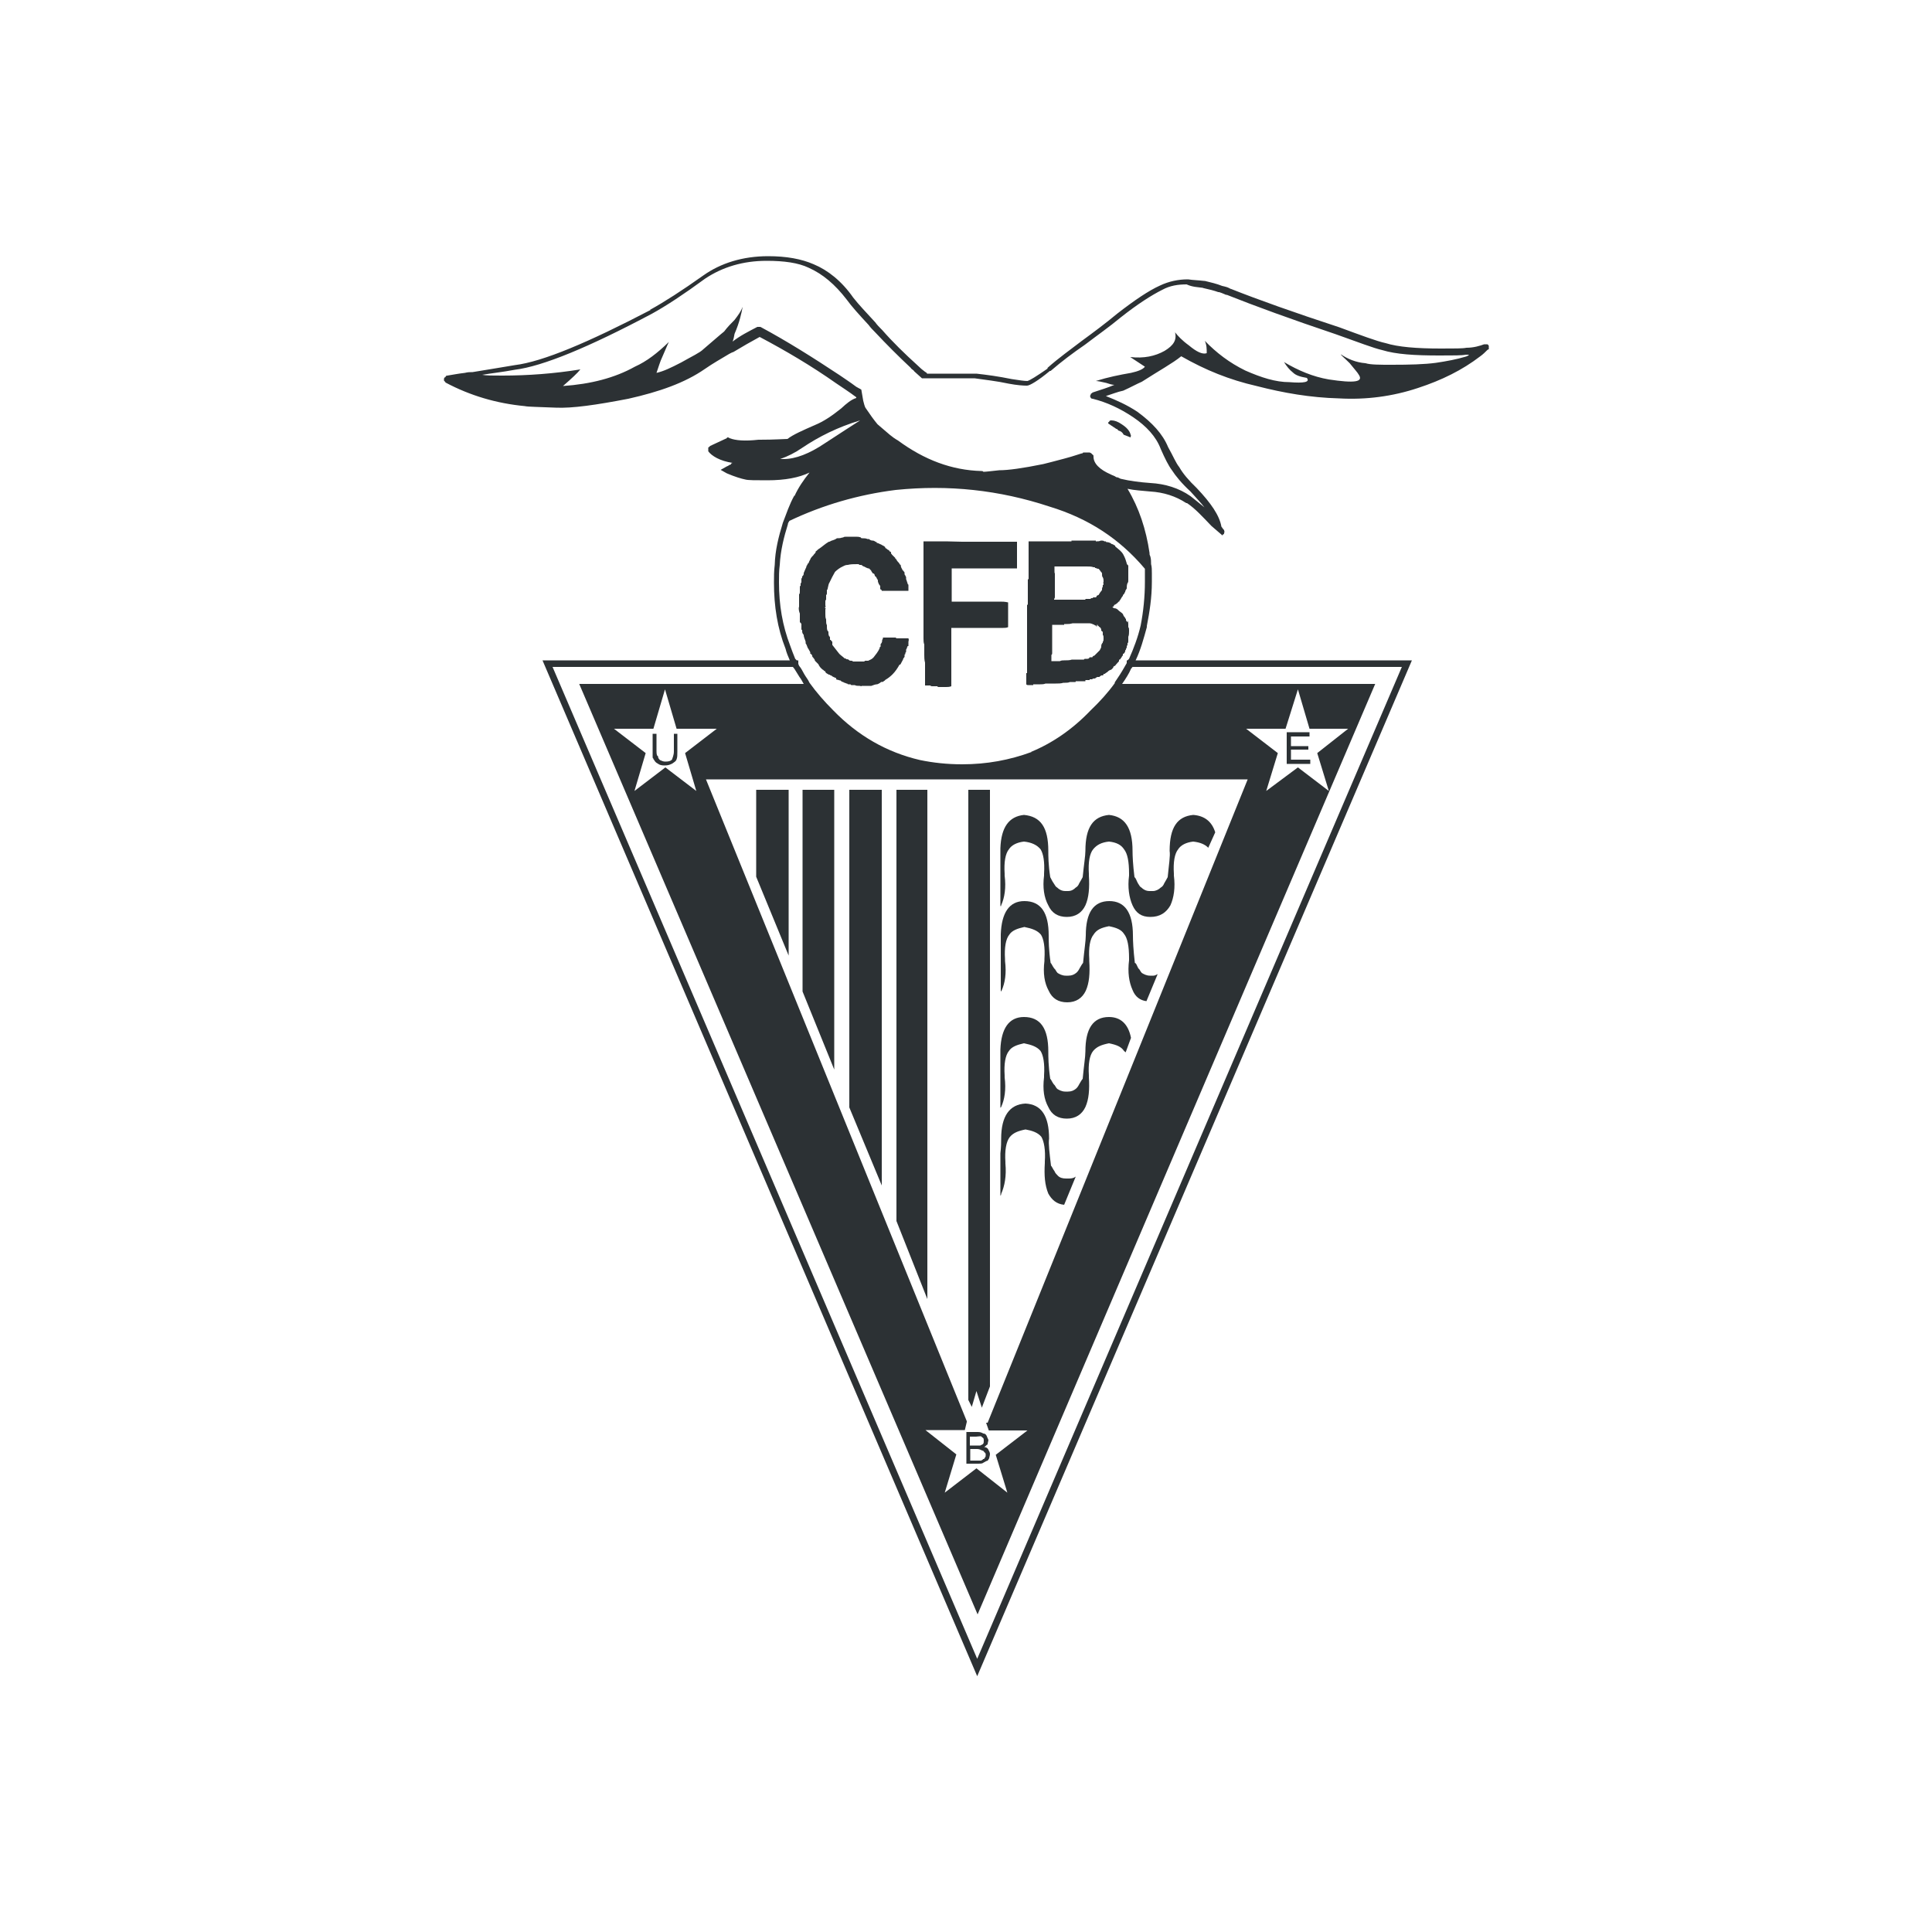 <?xml version="1.0" encoding="utf-8"?>
<!-- Generator: Adobe Illustrator 22.1.0, SVG Export Plug-In . SVG Version: 6.00 Build 0)  -->
<svg version="1.1" id="_x2014_ÎÓÈ_x5F_1" xmlns="http://www.w3.org/2000/svg" xmlns:xlink="http://www.w3.org/1999/xlink"
	 x="0px" y="0px" viewBox="0 0 500 500" style="enable-background:new 0 0 500 500;" xml:space="preserve">
<style type="text/css">
	.st0{fill:#2C3134;}
</style>
<g>
	<path class="st0" d="M311.8,72.7h-0.2c-1.6-0.2-2.9-0.2-4.1-0.4h-0.2c-2.3,0-4.8,0.5-7.1,1.6c-2.9,1.3-6.6,3.8-11.1,7.3
		c-3,2.5-6.1,4.8-9.1,7c-3,2.3-6.1,4.5-8.9,7v0.2c-2.9,2-4.5,3-5.2,3.2c-0.9,0-2.1-0.2-4.1-0.5c-3.4-0.7-6.4-1.1-9.1-1.4H240
		c-0.2,0-0.2-0.4-0.5-0.4c-0.7-0.5-1.4-1.1-2.1-1.8c-3.2-2.9-6.3-5.9-9.1-9.1l-0.2-0.2c-0.5-0.5-1.1-1.1-1.6-1.8l0,0
		c-2.3-2.5-4.3-4.6-5.7-6.4c-3-4.3-6.6-7.1-10.2-8.6c-3.2-1.4-7.1-2.1-11.8-2.1c-6.6,0-12.3,1.8-16.8,5c-5.5,3.9-10,6.8-13.8,8.9
		h0.2c-16.1,8.4-27.9,13.4-35.2,14.3c-4.1,0.7-7.9,1.3-10.9,1.8c-0.7,0-1.2,0-2,0.2c-1.8,0.2-3.2,0.5-4.5,0.7
		c-0.4,0-0.5,0.2-0.5,0.4c-0.2,0-0.4,0.2-0.4,0.5v0.4c0.2,0.2,0.4,0.4,0.4,0.5c6.4,3.4,13.2,5.4,20.5,6.1l0,0c0.9,0.2,3.6,0.2,8,0.4
		c4.3,0.2,10.5-0.7,18.8-2.3c8-1.8,14.6-4.1,19.8-7.7c2-1.4,4.3-2.7,6.3-3.9c0.4-0.2,0.7-0.4,1.1-0.5l0,0c2.3-1.4,4.6-2.7,6.8-3.9
		c6.8,3.6,13.4,7.5,19.8,12l0,0c1.6,1.1,3.2,2.1,5.2,3.6c0,0,0,0,0,0.2c-1.3,0.4-2.5,1.4-3.9,2.7c-2.5,2-4.6,3.4-6.8,4.3
		c-3.2,1.4-5.7,2.5-7.1,3.6c-0.9,0-3.2,0.2-7.1,0.2h-0.4c-3.6,0.4-5.9,0.2-7.5-0.4c-0.2-0.2-0.4-0.2-0.5-0.2c0,0-0.2,0-0.2,0.2
		l-4.3,2c-0.2,0.2-0.4,0.4-0.5,0.4c0,0.2,0,0.5,0,0.5c0,0.4,0,0.4,0,0.5c0.9,1.2,3,2.5,6.3,3c0,0-0.2,0-0.4,0.2v0.2
		c-0.4,0-0.7,0.4-1.1,0.5l-1.6,0.9l1.6,0.9c2.1,0.9,3.8,1.4,4.8,1.6c0.7,0.2,2.7,0.2,5.7,0.2c4.6,0,8.2-0.7,10.9-2
		c-1.6,2-2.9,3.9-3.9,6.1v-0.2c-1.3,2.3-2.1,4.8-3,7.1c-1.1,3.6-2,7.1-2.1,10.9c-0.2,1.6-0.2,3-0.2,4.6c0,6.1,0.9,11.8,3,17.1
		c0.2,0.9,0.7,2.1,1.1,3h-64l112.5,262.9l112.5-262.9h-71.5c1.3-2.7,2.1-5.7,2.9-8.6V162c0.7-3.6,1.3-7.3,1.3-11.4
		c0-0.7,0-1.6,0-2.1v-0.2c0-0.7,0-1.6-0.2-2.3c0-0.5,0-1.4-0.2-2l0,0c-0.2-0.4-0.2-0.5-0.2-0.7v-0.2c-0.9-6.1-2.7-11.6-5.7-16.6
		c1.8,0.4,3.9,0.5,5.9,0.7c3.4,0.2,6.6,1.2,9.3,3h0.2c2.1,1.4,4.1,3.6,6.3,5.9l2.9,2.5c0,0,0,0,0-0.2c0.4-0.2,0.4-0.2,0.4-0.5
		c0.2-0.2,0-0.5,0-0.7c-0.4-0.4-0.5-0.7-0.7-0.9c-0.5-2.9-2.7-6.1-6.4-10c-2.1-2-3.6-3.8-4.5-5.4c-0.9-1.1-1.6-2.9-2.9-5.2
		c-1.4-3.4-4.1-6.3-7.9-9.1c-2.7-1.8-5.4-3-8.2-4.1c1.6-0.5,3-1.1,4.5-1.4c2-0.9,3.6-1.8,4.8-2.3c4.5-2.9,8-4.8,10.2-6.6
		c6.3,3.6,12.5,6.1,19.5,7.7c7,1.8,13.9,3,21.3,3.2c7,0.4,13.9-0.5,20.5-2.7c6.1-2,11.4-4.6,16.1-8.2c0.7-0.5,1.3-1.1,1.8-1.6
		c0,0,0.2-0.2,0.4-0.2c0-0.2,0-0.2,0-0.4s0-0.4,0-0.5c-0.2-0.4-0.4-0.4-0.5-0.4c-0.4,0-0.5,0-0.7,0c-1.1,0.4-2.7,0.9-4.6,0.9
		c-0.9,0.2-3,0.2-6.6,0.2c-6.3,0-11.1-0.4-14.3-1.4c-2.3-0.5-6.3-2-12-4.1l0,0c-11.6-3.8-20.9-7.1-28.2-10l0.2,0.2
		c-0.5-0.5-1.4-0.7-2.3-0.9C314.8,73.4,313.4,73.1,311.8,72.7z M311.4,74.5h-0.2c1.8,0.4,3,0.7,4.1,1.1h0.2c0.7,0.2,1.3,0.5,1.8,0.7
		c0.2,0,0.2,0,0.2,0c7.3,2.9,16.6,6.3,28.2,10.2c5.9,2.1,9.8,3.6,12,4.1c3.6,1.1,8.4,1.4,14.8,1.4c3.6,0,5.9,0,6.8-0.2
		c0.4,0,0.7,0,0.9,0c-0.2,0.2-0.5,0.4-0.9,0.5c-2.3,0.7-5,1.2-7.7,1.6c-3,0.4-6.8,0.5-11.4,0.5c-3.2,0-5.5,0-6.8-0.4
		c-2.5-0.2-4.6-1.1-6.4-2.3c0,0.2,0.9,0.9,2.3,2.3c1.3,1.6,2.1,2.5,2.3,2.9c1.4,2-1.1,2.3-7.7,1.3c-4.1-0.7-7.9-2.3-11.6-4.5
		c0.7,1.1,1.4,2,2.3,2.7c0.7,0.7,1.8,1.1,3.6,1.4c0.9,1.1-0.7,1.4-4.5,1.1c-3.6,0-7.3-1.2-11.4-3c-4.1-2-7.5-4.6-10.5-7.7
		c0.5,1.1,0.5,2.1,0.5,3.2c-1.1,0.4-2.7-0.4-4.6-2c-1.8-1.3-2.9-2.5-3.6-3.4c0.5,2-0.4,3.4-2.7,4.8c-2.5,1.4-5.4,2-8.9,1.6l3.8,2.5
		c-0.5,0.7-1.8,1.2-3.6,1.6c-2.9,0.5-5.9,1.1-9.1,2.1c0.5,0,1.4,0.2,2.7,0.5c0.7,0.2,1.4,0.5,2.1,0.5c-1.6,0.7-3.6,1.3-5.7,2
		c0,0.2-0.4,0.2-0.4,0.4c0,0.2-0.2,0.4-0.2,0.5s0.2,0.4,0.2,0.5c0.2,0.2,0.4,0.2,0.5,0.2c3.6,0.9,7.1,2.5,10.5,4.8
		c3.4,2.3,5.9,5,7.1,8.2c1.1,2.5,2,4.3,2.9,5.5c0.9,1.4,2.5,3.4,4.8,5.5c1.4,1.6,2.7,2.9,3.6,4.1c-1.3-1.1-2.5-2-3.6-2.9
		c-3-2.1-6.6-3.2-10.4-3.4c-2.7-0.2-5.2-0.5-7.7-1.1c-0.4-0.2-0.7-0.4-1.1-0.4c-0.5-0.4-1.1-0.5-1.4-0.7c-3-1.3-4.5-2.9-4.5-4.6
		c0-0.2,0-0.5-0.2-0.5c-0.2-0.2-0.4-0.4-0.4-0.4l-0.4-0.2h-1.4c-0.2,0-0.4,0-0.4,0.2c-0.4,0-2.1,0.7-4.8,1.4
		c-2.7,0.7-4.5,1.2-5.4,1.4c-5.4,1.1-9.1,1.6-11.4,1.6c-2,0.2-3.4,0.4-4.1,0.4c-0.2-0.2-0.2-0.2-0.5-0.2c-7.7-0.2-14.8-2.9-21.6-7.9
		c-1.6-0.9-2.7-2-3.9-3l-1.4-1.2c-0.4-0.5-0.9-1.1-1.4-1.8l-1.6-2.3c-0.4-0.5-0.5-1.4-0.7-2l-0.5-2.9h-0.2c0-0.2,0-0.2-0.2-0.2
		l-0.9-0.5c-1.6-1.2-3-2.1-4.3-3c-6.8-4.5-13.6-8.8-20.5-12.5c0,0-0.2,0-0.4,0h-0.4c-2.3,1.2-4.5,2.3-6.4,3.8c0.2-0.5,0.4-1.3,0.5-2
		c1.3-3,1.8-5.4,2.1-7c-0.4,1.1-1.1,2.1-2.1,3.4c-0.9,0.9-1.8,1.8-2.7,3c-0.9,0.7-2.7,2.3-5.4,4.6c-0.9,0.9-2.9,1.8-5.7,3.4
		c-2.7,1.4-4.6,2.3-6.4,2.7c0.2-0.5,0.5-1.6,1.1-3.2c0.9-2,1.6-3.8,2.1-4.8c-3,2.9-5.7,5-8.8,6.4c-5.2,2.9-11.4,4.5-18.6,5
		c2.3-2,3.8-3.4,4.5-4.3c-6.8,1.1-13.6,1.6-20.2,1.6c-2.5,0-4.3,0-5.2-0.2c2.3-0.4,5.2-0.7,8.4-1.3c7.3-0.9,19.3-5.9,35.5-14.5
		c3.8-2.1,8.2-5,13.8-9.1c4.5-3,9.8-4.6,15.9-4.6c4.5,0,8.2,0.5,10.9,1.8c3.6,1.6,6.8,4.3,9.8,8.2c1.3,1.8,3.2,3.9,5.7,6.6
		c0.5,0.7,1.1,1.3,1.6,1.8c3,3.2,6.1,6.3,9.3,9.3c0.2,0.4,0.7,0.5,0.9,0.9l2,1.8h13.6c2.7,0.4,5.7,0.7,8.9,1.4
		c2.1,0.4,3.8,0.5,4.5,0.5h0.2c0.7,0,2.9-1.3,5.9-3.8h0.2c2.9-2.5,5.7-4.6,8.9-6.8c3-2.3,6.3-4.6,9.3-7.1l0,0
		c4.3-3.4,7.9-5.7,10.7-7.1c2-1.1,4.1-1.4,6.3-1.4C308.6,74.3,310,74.3,311.4,74.5z M322.5,188.6h10.2l3.2-10.2l3,10.2h10l-8,6.3
		l3,9.8l-8-6.1l-8.2,6.1l3-9.8L322.5,188.6z M296.3,147.2c0,0.4,0,0.7,0,1.3l0,0c0,0.7,0,1.4,0,2.1c0,3.8-0.4,7.7-1.1,11.3
		c-0.7,3-1.8,5.9-3,8.6l-0.4,0.4h-0.2v0.7l-0.4,0.7c-0.9,1.6-1.8,3-2.7,4.3v0.2c-1.8,2.5-3.9,4.8-6.3,7.1
		c-4.6,4.8-9.8,8.4-15.4,10.7h0.2c-5.7,2.1-11.6,3.2-18,3.2c-3.9,0-7.5-0.4-10.9-1.1l0,0c-8.6-2-16.1-6.3-22.5-12.9
		c-2.3-2.3-4.3-4.6-6.1-7.1c-0.4-0.9-0.9-1.4-1.4-2.3c-0.4-0.7-0.7-1.4-1.3-2.1l-0.2-0.5v-0.9h-0.4l-0.4-0.4
		c-0.5-1.2-0.9-2.3-1.3-3.4c-2-5.2-2.9-10.5-2.9-16.4c0-1.6,0-3,0.2-4.5c0.2-3.8,1.1-7.3,2.1-10.5c0-0.4,0.2-0.5,0.4-0.9
		c8.6-4.1,17.9-6.8,27.5-8c13.6-1.4,26.8,0,39.8,4.3C281.8,134.2,289.8,139.5,296.3,147.2z M290.4,177c0.9-1.3,1.8-2.7,2.3-3.9
		l0.4-0.5h69.7L252.9,429.3L143,172.6h62.2l0.4,0.5c0.4,0.7,0.9,1.4,1.3,2.1c0.4,0.5,0.7,1.1,1.1,1.8h-58.1l103.1,240.8L355.9,177
		H290.4z M202.8,118.8c-0.4,0-0.5,0-0.9,0c2-0.7,3.8-1.6,5.7-2.9c4.3-2.9,9.3-5.4,15-7.1c-2,1.3-5,3.2-9.1,5.9
		C209.5,117.4,205.9,118.8,202.8,118.8z M167.1,194.9l-8.2-6.3h10.2l3-10.2l3,10.2h10.4l-8.2,6.3l2.9,9.8l-8-6.1l-8,6.1L167.1,194.9
		z M247.5,376.4l-8-6.3h10.2l0.5-2.1l0,0v-0.2l-67.5-166.1h140.2l-67.3,166.5h-0.4l0.7,2h10l-8.2,6.3l3,9.8l-8-6.3l-8.2,6.3
		L247.5,376.4z"/>
	<path class="st0" d="M287.7,108.8c-0.4,0-0.5,0-0.7,0.4c-0.2,0-0.2,0.2-0.2,0.4l2.1,1.4c0.2,0,0.4,0.2,0.5,0.4
		c0.7,0.2,1.1,0.5,1.4,1.1l1.8,0.7c0-0.4,0.2-0.4,0-0.7c-0.2-0.9-0.9-1.8-2.3-2.7C289.3,109.1,288.4,108.8,287.7,108.8z"/>
	<path class="st0" d="M334.1,196.7V194h4.5v-0.9h-4.5v-2.5h4.8v-1.1h-5.9v8.2h6.1v-1.1H334.1z"/>
	<path class="st0" d="M283.8,140.1c0,0,0,0-0.2,0v-0.2c-1.3,0-2.5,0-3.8,0h-0.2c-0.7,0-1.4,0-2.3,0v0.2l0,0c-0.7,0-1.3,0-2,0h-0.2
		c-0.9,0-2.1,0-3.2,0l0,0l0,0c-0.4,0-0.7,0-1.1,0c-0.2,0-0.4,0-0.5,0c-1.4,0-2.7,0-4.1,0l0,0c0,0.4,0,0.4,0,0.5v0.2l0,0
		c0,0.7,0,1.4,0,2.1v0.2c0,0.5,0,0.9,0,1.6c0,0.2,0,0.4,0,0.5c0,0.2,0,0.5,0,0.7c0,0.2,0,0.4,0,0.4l0,0c0,0.9,0,1.8,0,2.7l0,0
		c0,0.4,0,0.5,0,0.9l0,0h-0.2c0,0.4,0,0.9,0,1.4c0,0.7,0,1.1,0,1.6l0,0c0,0.5,0,0.9,0,1.4l0,0c0,0.5,0,1.3,0,1.8v0.4h-0.2
		c0,0.4,0,0.9,0,1.2c0,0.5,0,1.3,0,2c0,0.4,0,0.9,0,1.3v0.2c0,0.2,0,0.4,0,0.4v0.2l0,0c0,0.4,0,1.1,0,1.4c0,0.5,0,1.4,0,2l0,0
		c0,0.4,0,0.9,0,1.1v0.2l0,0c0,0.7,0,1.4,0,2.3l0,0c0,0.4,0,0.9,0,1.4v0.2c0,0.4,0,0.7,0,1.1l0,0c0,0.2,0,0.4,0,0.4
		c0,0.5,0,0.9,0,1.4l0,0c0,0.4,0,0.4,0,0.7v0.2h-0.2c0,0.4,0,0.9,0,1.6l0,0c0,0.5,0,0.7,0,1.3c0.2,0.2,0.2,0.2,0.5,0.2s0.7,0,1.3,0
		v-0.2c0.5,0,1.1,0,1.8,0c0.5,0,0.9,0,1.4-0.2c0.2,0,0.4,0,0.5,0l0,0c0.7,0,1.6,0,2.1,0c0.7,0,1.4,0,2-0.2c0.2,0,0.2,0,0.2,0h0.2
		c0.4,0,0.9,0,1.3-0.2c0.4,0,0.5,0,0.9,0c0,0,0.2,0,0.4,0c0.2,0,0.2,0,0.2-0.2c0.9,0,1.8,0,2.5,0V176c0.4,0,0.5,0,0.9,0h0.2
		c0-0.2,0-0.2,0-0.2c0.4,0,0.5,0,0.7,0c0-0.2,0.2-0.2,0.5-0.2c0.4,0,0.5-0.4,0.9-0.4h0.4c0,0,0.2-0.2,0.5-0.4l0,0c0,0,0,0,0.2,0
		c0.4,0,0.4-0.2,0.4-0.4l0,0c0.4,0,0.4,0,0.5-0.2c0.2,0,0.2,0,0.2,0v-0.2h0.2l0.2-0.2c0.2-0.2,0.5-0.4,0.9-0.5
		c0.2-0.2,0.4-0.4,0.5-0.5c0-0.2,0-0.2,0.2-0.4l0,0c0.2,0,0.4-0.2,0.5-0.4c0.2-0.2,0.4-0.4,0.4-0.5c0.2,0,0.2-0.2,0.4-0.4
		c0,0,0,0,0-0.2c0-0.2,0-0.2,0.2-0.2c0.2-0.2,0.2-0.2,0.2-0.2l0,0c0-0.2,0-0.2,0.2-0.2c0-0.2,0.2-0.5,0.4-0.7l0,0c0-0.2,0-0.2,0-0.4
		h0.2c0.2-0.2,0.4-0.5,0.4-0.7s0-0.2,0.2-0.4c0-0.4,0.2-0.4,0.2-0.5c0-0.2,0-0.2,0-0.2v-0.2c0,0,0.2-0.2,0.2-0.4l0,0v-0.4
		c0.2,0,0.2-0.2,0.2-0.5l0,0c0-0.4,0-0.9,0-1.1c0.2-0.4,0.2-1.1,0.2-1.6c0-0.4,0-0.7-0.2-0.9c0-0.2,0-0.4,0-0.4v-0.2
		c0-0.4,0-0.7-0.2-1.1V161c-0.2,0-0.2-0.4-0.4-0.4l0,0c0-0.4,0-0.5,0-0.5h-0.2v-0.2c-0.2-0.2-0.4-0.5-0.5-0.7c0,0,0-0.2-0.2-0.4
		c-0.4-0.4-0.7-0.5-1.1-0.9l0,0c-0.2-0.2-0.5-0.5-1.1-0.5c0,0-0.4-0.2-0.4-0.4c0,0,0,0,0.2,0l0.2-0.2l0,0v-0.2
		c0.5-0.2,0.9-0.5,1.2-0.9c0.2,0,0.2,0,0.2-0.2c0.4-0.4,0.5-0.9,0.9-1.3c0-0.2,0-0.2,0.2-0.4c0.2-0.2,0.2-0.2,0.2-0.2l0,0
		c0-0.2,0-0.2,0.2-0.4c0-0.4,0.2-0.5,0.4-0.9c0-0.5,0-0.9,0.2-1.4l0,0c0.2-0.2,0.2-0.4,0.2-0.7v-0.2c0-0.2,0-0.4,0-0.7
		c0-0.2,0-0.5,0-1.1c0-0.2,0-0.4,0-0.5v-0.2c0-0.2,0-0.4,0-0.5c0,0,0-0.2,0-0.5c0-0.2-0.2-0.4-0.4-0.5v-0.2
		c-0.2-0.7-0.4-1.4-0.9-2.3c-0.5-0.9-1.3-1.4-2.1-2.1v-0.2c-0.2,0-0.5-0.4-0.9-0.4c-0.2-0.2-0.5-0.4-1.1-0.5c0,0,0,0-0.2,0
		c0,0-0.2,0-0.2-0.2h-0.4c-0.2-0.2-0.5-0.2-0.7-0.2h-0.2C284.5,140.1,284.1,140.1,283.8,140.1z M272.9,147.7c0-0.2,0-0.5,0-1.1
		c0.9,0,2,0,2.9,0h0.2c0.7,0,1.1,0,1.8,0c0.5,0,0.9,0,1.4,0l0,0c0.5,0,1.2,0,1.8,0h0.2c0.7,0,1.3,0,1.8,0.2c0.4,0,0.4,0,0.4,0.2
		c0,0,0,0,0.2,0c0.4,0.2,0.4,0.2,0.7,0.2c0.4,0.4,0.4,0.5,0.7,0.9c0.2,0,0.2,0.4,0.2,0.4c0,0.5,0,0.7,0.2,0.9
		c0.2,0.4,0.2,0.7,0.2,1.1c0,0.2-0.2,0.4,0,0.5c0,0.2,0,0.4-0.2,0.4c0,0.2,0,0.4,0,0.4l0,0c-0.2,0.4-0.2,0.4-0.2,0.7
		c0,0.2,0,0.2,0,0.2c-0.4,0.5-0.7,0.9-0.9,1.3c-0.2,0-0.4,0.2-0.5,0.2v0.2c0,0,0,0-0.2,0.2h-0.2c0,0,0,0-0.4,0l0,0
		c0,0-0.2,0-0.2,0.2c-0.4,0-0.4,0-0.5,0v0.2c-0.4,0-0.9,0-1.4,0v0.2h-0.2c-0.5,0-1.3,0-2,0c-1.1,0-2,0-3,0c-0.4,0-0.9,0-1.3,0h-0.2
		c-0.4,0-1.1,0-1.4,0v-0.2c0.2-0.2,0.2-0.4,0.2-0.5c0-0.7,0-1.2,0-2V152c0-0.5,0-1.1,0-1.8c0-0.5,0-1.3,0-1.8
		C272.9,148.3,272.9,148.1,272.9,147.7z M283.9,161.7c0.2,0,0.2,0,0.2,0.2l0,0c0.4,0.2,0.4,0.5,0.7,0.5l0,0c0,0.2,0.2,0.4,0.2,0.4
		v0.4l0.2,0.2c0.2,0,0.2,0.2,0.2,0.4l0,0c0,0.2,0,0.4,0,0.5c0.2,0.2,0.2,0.5,0.2,0.9c0,0.4,0,0.7-0.2,0.9c0,0.2,0,0.2,0,0.2
		c-0.2,0.2-0.4,0.5-0.4,0.9v0.2c0,0.2-0.2,0.5-0.4,0.9l0,0c-0.5,0.5-0.9,0.9-1.4,1.4l0,0c-0.4,0-0.5,0.4-0.5,0.4h-0.2
		c-0.2,0-0.2,0-0.4,0c-0.2,0-0.2,0.2-0.2,0.2c-0.2,0.2-0.4,0.2-0.5,0.2l0,0c-0.4,0-0.5,0-0.7,0l-0.2,0.2c-0.2,0-0.4,0-0.9,0
		c-0.4,0-0.7,0-1.1,0c-0.4,0-0.7,0-1.1,0c-0.5,0.2-1.4,0.2-2,0.2c-0.4,0-0.7,0-1.1,0.2h-0.2c-0.4,0-0.9,0-1.3,0l0,0
		c-0.2,0-0.5,0-0.7,0l0,0c0-0.5,0-1.1,0-1.6c0.2-0.2,0.2-0.2,0.2-0.5c0-0.5,0-0.9,0-1.2l0,0c0-0.2,0-0.5,0-0.7c0-0.2,0-0.4,0-0.7
		c0-0.4,0-0.5,0-0.9c0-0.5,0-0.9,0-1.1c0-0.2,0-0.4,0-0.4c0-0.9,0-1.6,0-2.3c0.5,0,0.9,0,1.3,0c0.5,0,1.1,0,1.8,0v-0.2
		c0,0,0.2,0,0.4,0h0.2c0.5,0,0.9,0,1.6-0.2h0.2c0.7,0,1.4,0,2.1,0c0.5,0,1.1,0,1.8,0h0.2c0.4,0,0.9,0.2,1.3,0.4l0,0
		c0.2,0.2,0.4,0.2,0.5,0.2l0,0c0,0,0,0,0,0.2H283.9z"/>
	<path class="st0" d="M244.8,140.1h-0.2c-1.1,0-2,0-3,0h-0.2c-0.5,0-1.3,0-2,0c0,0-0.2,0-0.4,0l0,0c0,0.7,0,1.3,0,1.8
		c0,0.7,0,1.3,0,1.8l0,0c0,0.7,0,1.3,0,2v0.2v0.2c0,0.5,0,0.9,0,1.2v0.2c0,0.7,0,1.4,0,2.1l0,0c0,0.7,0,1.2,0,2v0.2
		c0,0.7,0,1.3,0,2.1l0,0c0,0.5,0,1.4,0,2.1c0,0.9,0,1.8,0,2.9l0,0c0,0.4,0,0.9,0,1.4c0,0.4,0,0.5,0,0.7c0,0.7,0,1.4,0,2v0.2
		c0,0.5,0,1.3,0,2l0,0c0,0.5,0,1.1,0.2,1.6c0,0.2,0,0.5,0,0.9v0.2c0,0.4,0,0.9,0,1.4v0.2c0,0.5,0,1.3,0.2,2l0,0c0,0.2,0,0.4,0,0.4
		c0,0.5,0,1.1,0,1.6v0.2c0,0.5,0,1.1,0,1.8l0,0v0.4v0.2c0,0.4,0,0.9,0,1.3l0,0l0,0c0.5,0,0.9,0,1.4,0l0,0c0,0.2,0.4,0.2,0.5,0.2
		c0.4,0,0.7,0,1.3,0c0,0.2,0.2,0.2,0.4,0.2c0.5,0,1.3,0,1.8,0c0.4,0,0.9,0,1.4-0.2V177c0-0.4,0-0.9,0-1.3l0,0c0-0.5,0-1.2,0-1.8
		c0-0.5,0-1.2,0-1.8l0,0c0-0.2,0-0.4,0-0.5c0-0.7,0-1.4,0-2.1c0-1.4,0-2.7,0-3.9c0-0.2,0-0.4,0-0.5l0,0c0,0,0-0.2,0-0.5l0,0
		c0-0.9,0-1.4,0-2.1c1.3,0,2.7,0,4.1,0c1.4,0,2.9,0,4.3,0c0.9,0,2,0,3,0c0.5,0,1.4,0,2,0c0.4,0,0.9,0,1.3-0.2c0-0.2,0-0.4,0-0.5
		c0-0.4,0-0.7,0-1.1v-0.2c0-0.7,0-1.6,0-2.5l0,0c0-0.7,0-1.4,0-2.1c-0.9-0.2-1.4-0.2-2.1-0.2c-1.4,0-2.9,0-4.1,0c-1.4,0-2.9,0-4.3,0
		c-1.4,0-2.9,0-4.1,0l0,0c0-1.4,0-3,0-4.3c0-1.4,0-2.9,0-4.3c1.3,0,2.7,0,4.1,0c1.4,0,2.9,0,4.3,0c0.9,0,1.8,0,2.7,0s1.8,0,2.7,0
		h0.2c1.1,0,2,0,2.9,0l0,0c0-0.2,0-0.4,0-0.7c0,0,0-0.2,0-0.4c0-0.9,0-2,0-3.2c0-0.5,0-1.4,0-2.1c0-0.2,0-0.4,0-0.5
		c-1.1,0-2,0-2.9,0c-1.1,0-2,0-2.9,0c-1.4,0-2.7,0-4.1,0c-1.4,0-2.9,0-4.3,0S246.2,140.1,244.8,140.1z"/>
	<path class="st0" d="M230.2,142.7L230.2,142.7c0-0.2-0.2-0.4-0.4-0.4l0,0c-0.2-0.2-0.5-0.4-0.7-0.5v-0.2c-0.4-0.4-0.7-0.4-1.1-0.7
		c-0.2,0-0.7-0.4-1.1-0.4v-0.2c-0.4,0-0.5-0.4-1.1-0.4c-0.4,0-0.7-0.2-0.9-0.4h-0.2l0,0h-0.2c-0.4-0.2-0.9-0.2-1.3-0.2l0,0
		c-0.2,0-0.4,0-0.4-0.2c-0.5-0.2-0.9-0.2-1.4-0.2l0,0c-0.4,0-0.4,0-0.7,0l0,0c-0.5,0-1.1,0-1.6,0l0,0l0,0c-0.4,0-0.7,0-0.9,0.2h-0.2
		c-0.5,0.2-0.9,0.2-1.4,0.2l0,0c-0.5,0.4-1.1,0.5-1.6,0.7c-0.2,0.2-0.4,0.2-0.5,0.2c-0.9,0.5-1.6,1.2-2.5,1.8l0,0l0,0
		c-0.4,0.2-0.5,0.5-0.9,0.7v0.2c0,0-0.2,0.4-0.4,0.5c-0.2,0.4-0.5,0.5-0.9,1.1c0,0.2-0.4,0.7-0.5,1.1c0,0,0,0.2-0.2,0.2
		c-0.2,0.4-0.2,0.5-0.4,0.7v0.2c-0.2,0.4-0.4,0.9-0.7,1.6l0,0c0,0.4,0,0.5-0.4,0.9c0,0.2,0,0.5-0.2,0.5v0.4c0,0,0,0.2,0,0.5
		c0,0,0,0.2-0.2,0.4c0,0,0,0.2,0,0.4v0.2c-0.2,0-0.2,0.2-0.2,0.4c0,0.4,0,0.4,0,0.5v0.4v0.2c0,0.4,0,0.5-0.2,0.7c0,0.2,0,0.5,0,0.7
		c0,0.2,0,0.4,0,0.7l0,0c0,0.5,0,1.1,0,1.6v0.2c-0.2,0.5,0,1.3,0.2,1.8v0.4v0.2c0,0.4,0,0.5,0,0.9l0,0c0,0.4,0,0.5,0,0.7
		c0.2,0.2,0.4,0.4,0.4,0.5c0,0.4,0,0.5,0,0.9c0,0,0,0,0,0.2c0,0.2,0,0.2,0,0.2c0,0.2,0,0.2,0.2,0.2v0.2v0.2l0,0
		c0,0.4,0.2,0.7,0.4,0.9l0,0c0,0.7,0.4,1.3,0.5,1.8v0.4c0.4,0.5,0.4,1.1,0.7,1.4c0.2,0.4,0.4,0.7,0.5,0.9c0,0,0,0.2,0,0.4
		c0.2,0,0.4,0.2,0.5,0.5c0,0,0,0.4,0.2,0.4l0,0c0.2,0.4,0.5,0.5,0.5,0.9l0,0c0.2,0.2,0.5,0.5,0.9,0.9c0.2,0.5,0.5,0.9,1.1,1.4
		c0.2,0,0.4,0.4,0.5,0.4c0.2,0,0.2,0,0.2,0s0,0,0,0.2c0.2,0.4,0.5,0.4,0.9,0.7h0.2l0,0c0.2,0.2,0.2,0.2,0.4,0.2l0,0
		c0.4,0.4,0.9,0.5,1.3,0.7l0,0c0,0.2,0,0.4,0.2,0.4c0.4,0,0.5,0.2,0.9,0.2c0.2,0.2,0.4,0.4,0.7,0.4c0.2,0.2,0.5,0.2,0.9,0.4h0.2
		c0,0.2,0.2,0.2,0.4,0.2l0,0c0.2,0,0.4,0,0.4,0s0,0,0.2,0.2c0.4,0,0.7,0,0.9,0c0.4,0.2,0.7,0.2,1.3,0.2l0,0c0.2,0,0.4,0.2,0.5,0
		c0.5,0,1.1,0,1.6,0h0.2c0.2,0,0.5,0,0.7,0l0,0c0.5-0.2,1.1-0.4,1.4-0.4s0.5-0.2,0.9-0.4c0,0,0,0,0.2-0.2c0.4,0,0.5,0,0.7-0.2
		c0.4-0.2,0.4-0.4,0.5-0.4c0.7-0.4,1.3-0.9,1.8-1.4c0.7-0.7,1.3-1.6,1.8-2.5h0.2c0.2-0.4,0.5-0.9,0.7-1.3c0-0.2,0.2-0.5,0.4-0.7
		c0-0.2,0-0.2,0-0.2c0-0.4,0-0.5,0.2-0.5c0,0,0-0.2,0-0.4l0,0c0.2,0,0.2-0.2,0.2-0.4l0,0c0-0.2,0-0.2,0-0.2v-0.2
		c0.2-0.2,0.2-0.5,0.4-0.9h0.2c0-0.4,0-0.7,0-1.1c0-0.2,0.2-0.5,0-0.9c0,0-0.4,0-0.5,0c-0.4,0-0.9,0-1.6,0l0,0c-0.4,0-0.7,0-1.1,0
		v-0.2c-0.7,0-1.3,0-1.6,0c-0.2,0-0.2,0-0.2,0c-0.4,0-0.4,0-0.7,0l0,0c-0.2,0-0.5,0-0.9,0c0,0,0,0,0,0.2c0,0,0,0.2-0.2,0.4
		c0,0,0,0,0,0.2l0,0c0,0.4-0.2,0.7-0.4,0.9c0,0.2,0,0.4,0,0.5c0,0.2,0,0.2-0.2,0.2c0,0.2,0,0.2,0,0.2c-0.4,1.1-1.1,1.8-1.6,2.5
		l-0.2,0.2c-0.4,0.4-0.9,0.5-1.2,0.7h-0.2c-0.2,0-0.2,0-0.4,0c-0.2,0-0.4,0-0.4,0.2l0,0c-0.5,0-0.9,0-1.4,0c-0.4,0-0.4,0-0.7,0
		s-0.5,0-0.9,0c0-0.2-0.2-0.2-0.5-0.2l0,0c0,0-0.4,0-0.5-0.2c-0.2-0.2-0.4-0.2-0.7-0.2c0-0.2-0.2-0.2-0.4-0.2
		c-0.4-0.4-0.9-0.7-1.4-1.2c-0.5-0.7-1.3-1.6-1.8-2.3c0-0.2,0-0.2,0-0.4c0,0,0-0.2,0-0.4c-0.2-0.2-0.4-0.4-0.4-0.5c0,0,0,0-0.2,0
		c0,0,0-0.4,0-0.5c0-0.2,0-0.4-0.2-0.4c-0.2-0.4-0.2-0.7-0.2-0.9c0-0.4,0-0.4-0.2-0.5c-0.2-0.4-0.2-0.7-0.2-1.1c0-0.2,0-0.2,0-0.2
		v-0.2c-0.2-0.4-0.2-0.7-0.2-1.3v-0.2c-0.2-0.4-0.2-0.9-0.2-1.4c0-0.4,0-0.9,0-1.2c0.2-0.2,0-0.4-0.2-0.5l0,0c0.2,0,0.4-0.2,0.2-0.5
		c0-0.4,0-0.5,0-0.9v-0.2c0-0.2,0-0.2,0-0.2c0.2,0,0.2-0.4,0.2-0.5l0,0c0-0.2,0-0.4,0-0.5V154c0.2-0.2,0.2-0.2,0.2-0.5v-0.4
		c0-0.2,0-0.2,0-0.4c0.2-0.2,0.2-0.2,0.2-0.4c0.2-0.7,0.2-1.2,0.5-1.6c0.4-0.9,0.9-1.8,1.4-2.7c0.5-0.5,1.3-1.1,2-1.4
		c0.4-0.2,0.7-0.4,1.3-0.4l0,0c0.7-0.2,1.6-0.2,2.5-0.2c0.2,0,0.5,0,0.5,0.2c0.2,0,0.4,0,0.5,0l0,0c0.4,0.2,0.4,0.4,0.7,0.4l0,0l0,0
		c0.4,0.2,0.7,0.4,1.1,0.5l0,0c0.4,0,0.4,0.2,0.5,0.4h0.2c0,0.2,0.2,0.5,0.5,0.9l0,0c0.4,0,0.5,0.4,0.5,0.7c0.2,0,0.2,0,0.2,0.2
		c0.2,0,0.2,0,0.2,0c0,0.4,0.4,0.7,0.4,0.9v0.2c0,0.4,0.2,0.4,0.2,0.7l0,0c0.2,0.2,0.2,0.4,0.4,0.5c0,0.4,0,0.5,0,0.9
		c0.2,0,0.4,0.2,0.4,0.4c0.2,0,0.5,0,0.9,0c0.2,0,0.4,0,0.5,0c0.5,0,0.9,0,1.3,0c0.4,0,0.5,0,0.9,0h0.2c0,0,0,0,0.4,0
		c0.4,0,0.7,0,0.9,0c0.7,0,1.3,0,1.8,0c0-0.4,0-0.4,0-0.5c0-0.2,0-0.4,0-0.5c0-0.2,0-0.2,0-0.2c0-0.4,0-0.5-0.2-0.5v-0.2
		c-0.2-0.4-0.2-0.7-0.4-1.1c0,0,0-0.2,0-0.4c0-0.2,0-0.2-0.2-0.5c0-0.2-0.2-0.2-0.2-0.4v-0.2l0,0c0-0.2,0-0.4-0.2-0.5
		c-0.2-0.2-0.2-0.4-0.4-0.4v-0.2c-0.2-0.2-0.4-0.7-0.4-1.1l0,0c-0.2,0-0.2-0.2-0.4-0.4c0-0.2-0.2-0.2-0.4-0.5
		c-0.2-0.2-0.2-0.4-0.4-0.5c0.2,0,0-0.2-0.2-0.2c0,0,0,0,0-0.2c-0.2-0.2-0.5-0.5-0.9-0.9c0,0,0-0.2-0.2-0.2c0-0.2,0-0.4,0-0.4
		C230.5,142.9,230.5,142.7,230.2,142.7z"/>
	<path class="st0" d="M169.8,189.9h-0.9v4.6c0,0.4,0,0.5,0,0.9v0.4c0,0.2,0,0.5,0.2,0.5c0,0.2,0,0.2,0.2,0.4
		c0.2,0.4,0.5,0.7,0.9,0.9c0.5,0.4,1.1,0.5,1.8,0.5c0.9,0,1.4-0.2,2-0.5c0.5-0.4,0.9-0.5,1.1-1.1c0.2-0.5,0.2-1.1,0.2-2v-4.6h-0.9
		v4.6c0,0.9-0.4,1.8-0.5,2.1c-0.4,0.4-0.9,0.5-1.8,0.5c-0.4,0-0.9-0.2-1.3-0.4c-0.2-0.2-0.5-0.5-0.5-0.9c0,0,0-0.2-0.2-0.2
		c-0.2-0.4-0.2-0.9-0.2-1.3V189.9z"/>
	<path class="st0" d="M314.5,215.4c-0.9-2.9-2.9-4.3-5.7-4.5c-4.1,0.4-6.1,3.2-6.1,9.3c0.2,1.3-0.2,3.6-0.5,6.8
		c-0.2,0.4-0.5,0.9-0.9,1.6c-0.2,0.5-0.5,0.9-0.9,1.1c-0.5,0.5-1.3,0.9-2,0.9h-0.9c-0.9,0-1.6-0.4-2.1-0.9c-0.4-0.2-0.5-0.5-0.9-1.1
		c-0.4-0.7-0.5-1.3-0.9-1.6c-0.4-3.2-0.5-5.5-0.5-6.8c0-6.1-2.1-8.9-6.1-9.3c-4.1,0.4-6.1,3.2-6.1,9.3c0,1.3-0.4,3.6-0.7,6.8
		c-0.2,0.4-0.5,0.9-0.9,1.6c-0.2,0.5-0.5,0.9-0.9,1.1c-0.5,0.5-1.1,0.9-2,0.9h-0.7c-0.9,0-1.6-0.4-2.1-0.9c-0.4-0.2-0.5-0.5-0.9-1.1
		c-0.5-0.7-0.7-1.3-0.9-1.6c-0.5-3.2-0.5-5.5-0.5-6.8c0-6.1-2-8.9-6.3-9.3c-3.9,0.4-5.9,3.2-6.1,8.6v15c0.2,0,0.2,0,0.2-0.2
		c0.9-2,1.3-4.6,0.9-7.7c0-0.4,0-0.5,0-0.5c-0.2-3,0.2-5.2,1.1-6.3c0.7-1.1,2.1-1.8,3.9-2c2,0.2,3.4,0.9,4.3,2
		c0.7,1.1,1.1,3.2,0.9,6.3c0,0,0,0.2,0,0.5c-0.4,3,0,5.7,1.1,7.7c0.9,2,2.5,3,4.8,3s3.9-1.1,4.8-3c0.9-2,1.1-4.6,0.9-7.7
		c0-0.4,0-0.5,0-0.5c-0.2-3,0.2-5.2,1.1-6.3c0.9-1.1,2.1-1.8,4.1-2c2,0.2,3.2,0.9,3.9,2c0.9,1.1,1.3,3.2,1.3,6.3c0,0,0,0.2,0,0.5
		c-0.4,3,0,5.7,0.9,7.7c0.9,2,2.3,3,4.6,3c2.5,0,4.1-1.1,5.2-3c0.9-2,1.3-4.6,0.9-7.7c0-0.4,0-0.5,0-0.5c-0.2-3,0.2-5.2,1.1-6.3
		c0.7-1.1,2.1-1.8,3.9-2c1.8,0.2,3,0.7,3.9,1.6L314.5,215.4z"/>
	<path class="st0" d="M228.2,204.4h-8.4v82.2l8.4,20.2V204.4z"/>
	<path class="st0" d="M204.1,204.4h-8.4v22.5l8.4,20.4V204.4z"/>
	<path class="st0" d="M215.9,204.4h-8.2v52.2l8.2,20.2V204.4z"/>
	<path class="st0" d="M287,239.7c2,0.4,3.2,0.9,3.9,2c0.9,1.1,1.3,3.2,1.3,6.3c0,0.2,0,0.2,0,0.5c-0.4,3.2,0,5.7,0.9,7.7
		c0.7,1.8,2,2.7,3.6,2.9l2.9-7c-0.4,0.2-0.7,0.4-1.1,0.4h-0.9c-0.9,0-1.6-0.4-2.1-0.7c-0.4-0.4-0.5-0.9-0.9-1.2
		c-0.4-0.7-0.5-1.3-0.9-1.4c-0.4-3.4-0.5-5.7-0.5-7.1c0-5.9-2.1-8.9-6.1-8.9c-4.1,0-6.1,3-6.1,8.9c0,1.4-0.4,3.8-0.7,7.1
		c-0.2,0.2-0.5,0.7-0.9,1.4c-0.2,0.4-0.5,0.9-0.9,1.2c-0.5,0.4-1.1,0.7-2,0.7h-0.7c-0.9,0-1.6-0.4-2.1-0.7c-0.4-0.4-0.5-0.9-0.9-1.2
		c-0.5-0.7-0.7-1.3-0.9-1.4c-0.5-3.4-0.5-5.7-0.5-7.1c0-5.9-2-8.9-6.3-8.9c-3.9,0-5.9,3-6.1,8.6v14.8c0.2-0.2,0.2-0.2,0.2-0.2
		c0.9-2,1.3-4.5,0.9-7.7c0-0.4,0-0.4,0-0.5c-0.2-3,0.2-5.2,1.1-6.3c0.7-1.1,2.1-1.6,3.9-2c2,0.4,3.4,0.9,4.3,2
		c0.7,1.1,1.1,3.2,0.9,6.3c0,0.2,0,0.2,0,0.5c-0.4,3.2,0,5.7,1.1,7.7c0.9,2,2.5,3,4.8,3s3.9-1.1,4.8-3c0.9-2,1.1-4.5,0.9-7.7
		c0-0.4,0-0.4,0-0.5c-0.2-3,0.2-5.2,1.1-6.3C283.8,240.6,285,240.1,287,239.7z"/>
	<path class="st0" d="M256.3,204.4h-5.7v157.9l0.9,1.8l1.2-4.1l1.4,4.3l2.1-5.5V204.4z"/>
	<path class="st0" d="M240,204.4h-8V316l8,20.2V204.4z"/>
	<path class="st0" d="M258.9,273.5v13.2c0.2-0.2,0.2-0.2,0.2-0.2c0.9-2,1.3-4.5,0.9-7.7c0-0.4,0-0.4,0-0.5c-0.2-3,0.2-5.2,1.1-6.3
		c0.7-1.1,2.1-1.6,3.9-2c2,0.4,3.4,0.9,4.3,2c0.7,1.1,1.1,3.2,0.9,6.3c0,0.2,0,0.2,0,0.5c-0.4,3.2,0,5.7,1.1,7.7c0.9,2,2.5,3,4.8,3
		s3.9-1.1,4.8-3c0.9-2,1.1-4.5,0.9-7.7c0-0.4,0-0.4,0-0.5c-0.2-3,0.2-5.2,1.1-6.3c0.9-1.1,2.1-1.6,4.1-2c2,0.4,3.2,0.9,3.9,2
		c0.2,0.2,0.4,0.2,0.4,0.4l1.4-3.8c-0.7-3.6-2.7-5.4-5.7-5.4c-4.1,0-6.1,3-6.1,8.9c0,1.4-0.4,3.8-0.7,7.1c-0.2,0.2-0.5,0.7-0.9,1.4
		c-0.2,0.4-0.5,0.9-0.9,1.2c-0.5,0.4-1.1,0.7-2,0.7h-0.7c-0.9,0-1.6-0.4-2.1-0.7c-0.4-0.4-0.5-0.9-0.9-1.2c-0.5-0.7-0.7-1.3-0.9-1.4
		c-0.5-3.4-0.5-5.7-0.5-7.1c0-5.9-2-8.9-6.3-8.9c-3.9,0-5.9,3-6.1,8.4v0.5C258.9,272.6,258.9,273.1,258.9,273.5z"/>
	<path class="st0" d="M269.5,294.2c0.7,1.2,1.1,3.4,0.9,6.4c0,0,0,0.2,0,0.4c-0.2,3.2,0,5.7,0.9,7.9c0.9,1.6,2.1,2.7,4.1,2.9l3-7.3
		c-0.5,0.4-1.1,0.5-1.8,0.5h-0.7c-0.9,0-1.6-0.2-2.1-0.7c-0.4-0.4-0.7-0.7-0.9-1.2c-0.4-0.5-0.7-1.3-0.9-1.4c-0.4-3.4-0.7-5.7-0.5-7
		c0-5.9-2-8.9-6.1-9.1c-4.1,0.2-6.3,3.2-6.3,9.1c0,0.9,0,2.1-0.2,3.8v10.9c0.2,0,0.2-0.4,0.2-0.4c0.9-2.1,1.4-4.6,1.1-7.9
		c0-0.2,0-0.4,0-0.4c-0.2-3,0.2-5.2,1.1-6.4c0.9-1.1,2.1-1.6,4.1-2C267.1,292.6,268.6,293.1,269.5,294.2z"/>
	<path class="st0" d="M255.4,371.7c-0.2-0.4-0.4-0.7-0.9-0.7c-0.4-0.2-0.7-0.4-1.4-0.4h-3v8.2h3c0.5,0,1.1,0,1.3-0.2
		c0.4-0.2,0.7-0.4,0.9-0.5c0.4,0,0.5-0.4,0.7-0.7c0-0.2,0.2-0.7,0.2-1.1c0-0.4-0.2-0.7-0.4-1.1c-0.2-0.5-0.7-0.7-1.1-0.7
		c0.4-0.2,0.5-0.5,0.9-0.7c0-0.4,0.2-0.9,0.2-1.1C255.7,372.3,255.5,372.1,255.4,371.7z M253.9,371.7c0.2,0.2,0.4,0.4,0.5,0.4
		c0.2,0.2,0.2,0.5,0.2,0.7c0,0.4,0,0.7-0.2,0.9c-0.2,0.2-0.4,0.2-0.7,0.4c-0.2,0-0.5,0-0.9,0h-1.8v-2.3h1.6
		C253.4,371.7,253.8,371.7,253.9,371.7z M251.1,377.8V375h1.8c0.5,0,0.9,0.2,1.3,0.4c0.2,0,0.5,0.2,0.5,0.4c0.4,0.2,0.4,0.5,0.4,0.7
		c0,0.4,0,0.5-0.2,0.7c-0.2,0.4-0.2,0.4-0.5,0.4c0,0.2-0.2,0.2-0.5,0.4c-0.2,0-0.4,0-0.7,0H251.1z"/>
</g>
</svg>
